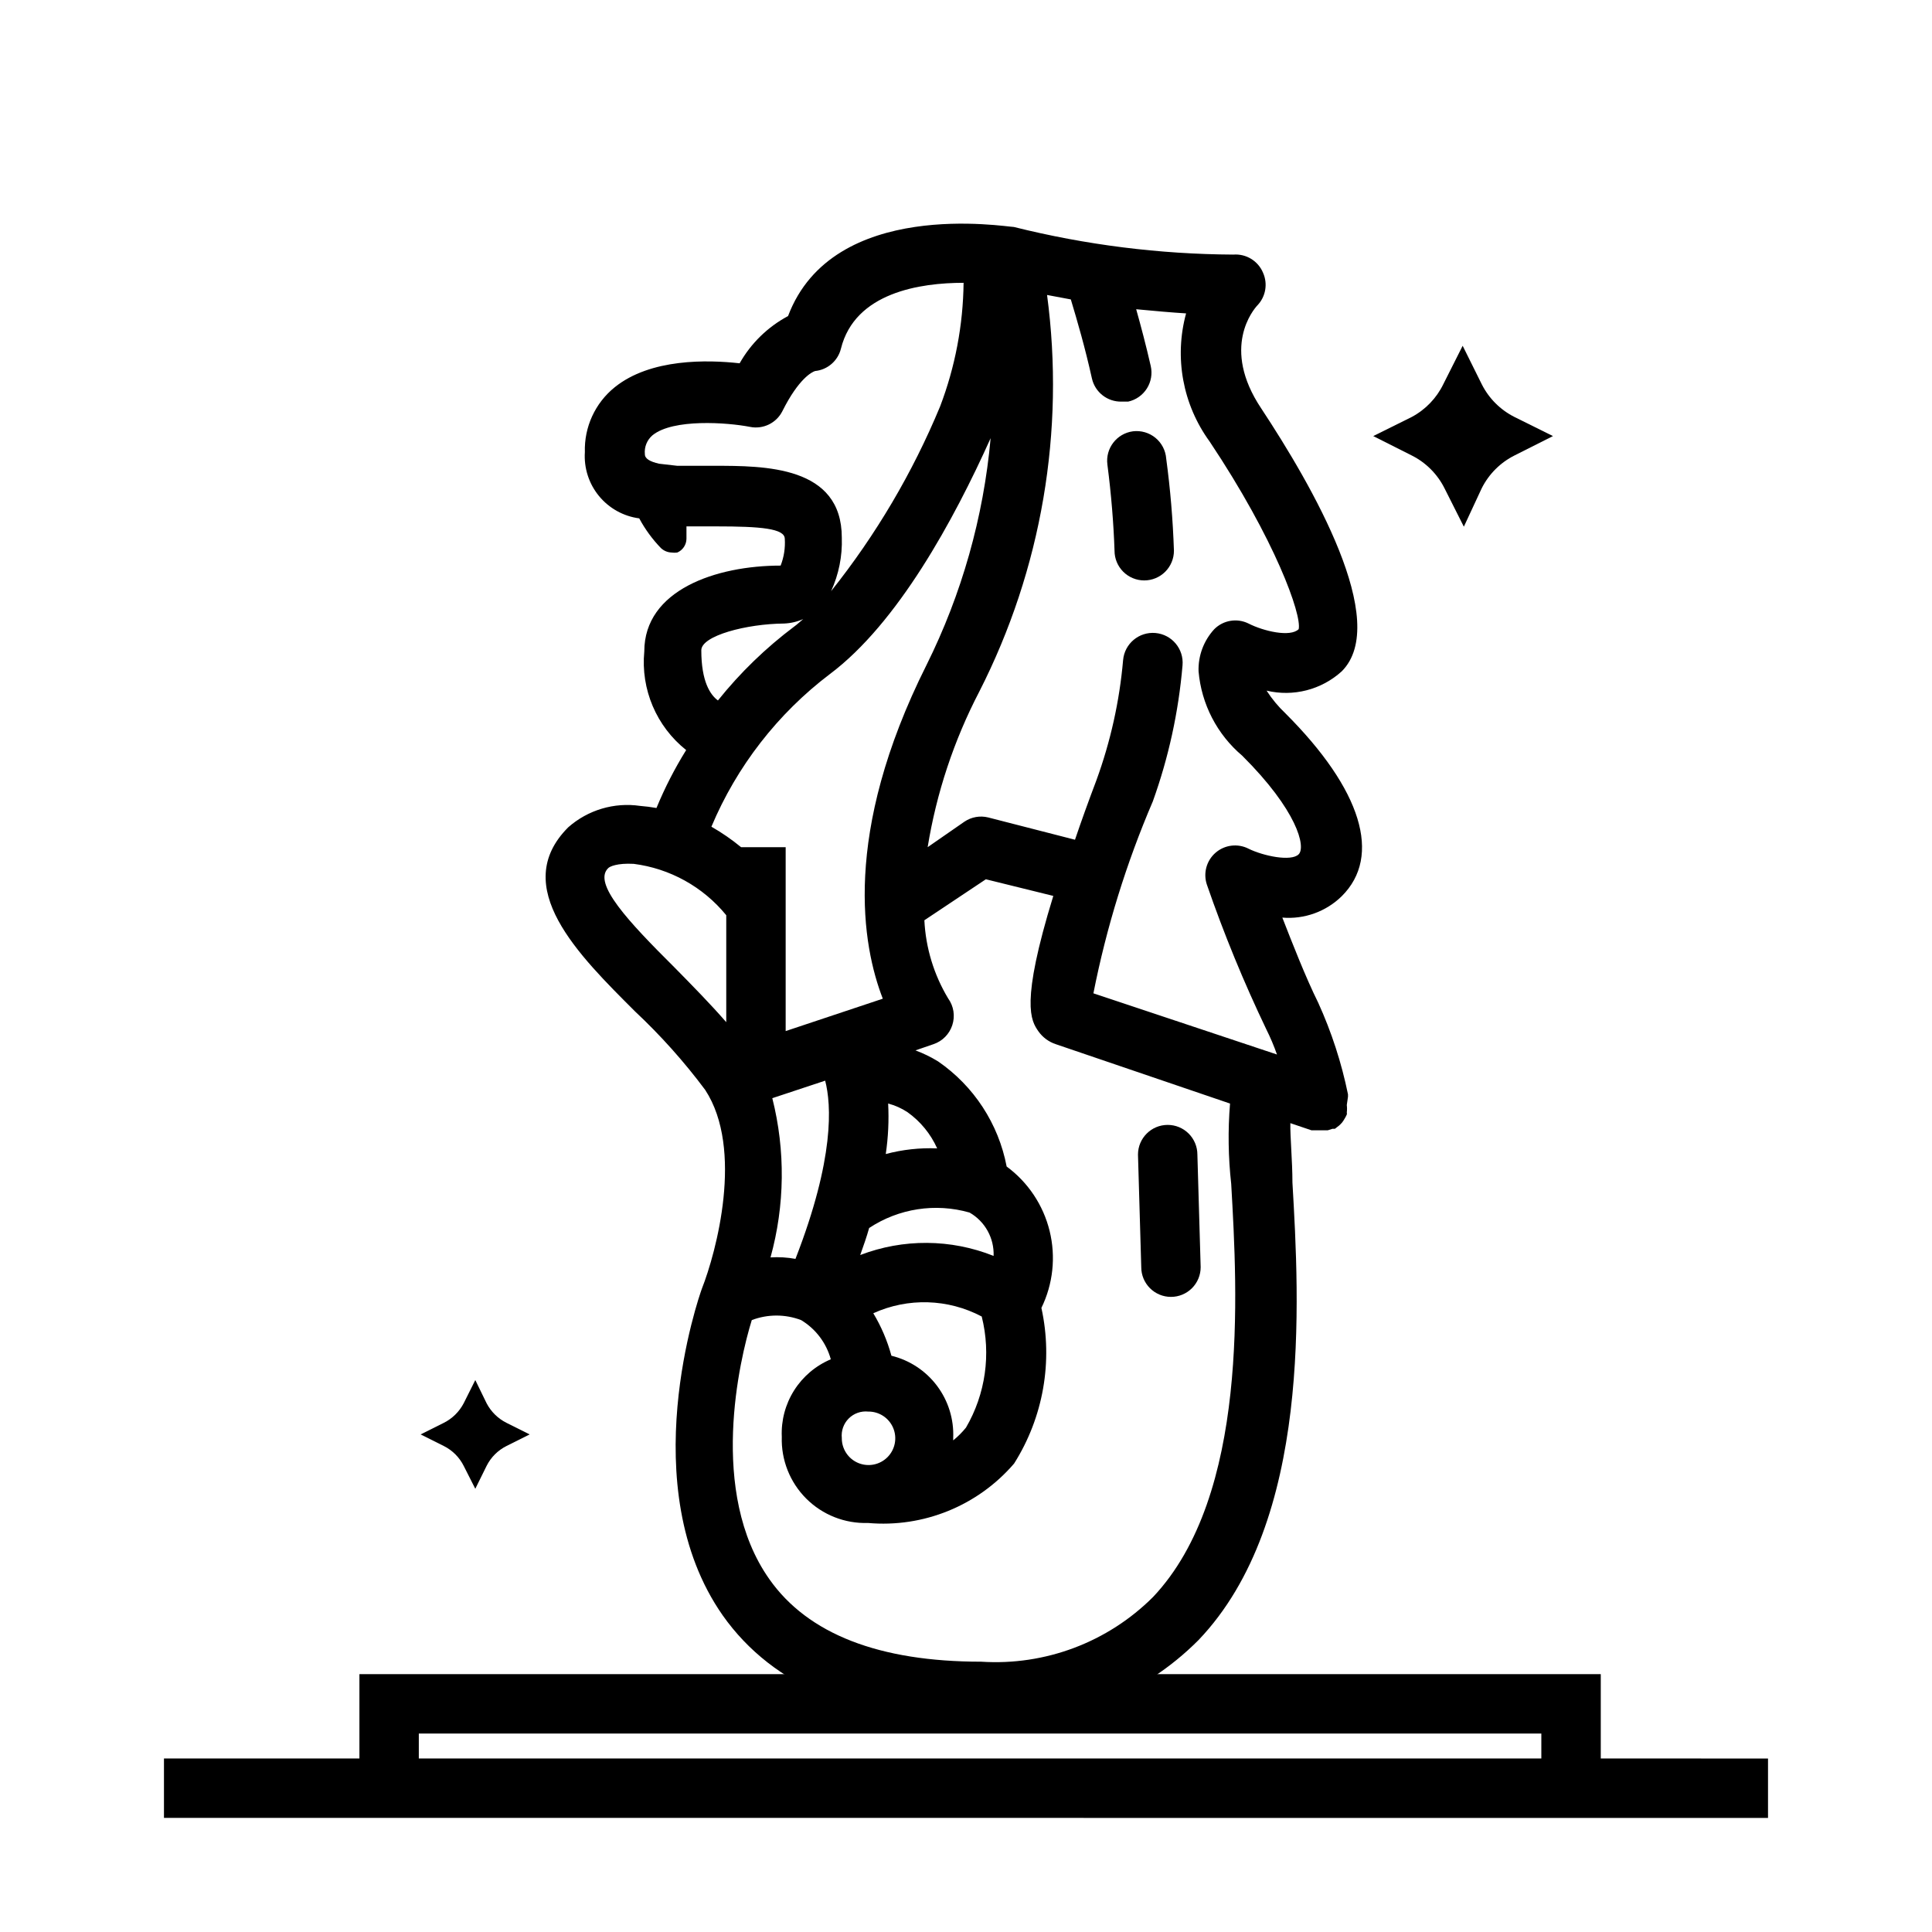 <?xml version="1.0" encoding="UTF-8"?>
<!-- Uploaded to: SVG Repo, www.svgrepo.com, Generator: SVG Repo Mixer Tools -->
<svg fill="#000000" width="800px" height="800px" version="1.1" viewBox="144 144 512 512" xmlns="http://www.w3.org/2000/svg">
 <g>
  <path d="m568.22 610.02v-22.355h-328.97v22.355h-51.797v15.742l425.09 0.004v-15.742zm-313.23-6.613h297.48v6.613h-297.48z"/>
  <path d="m501.23 434.64v-0.629-0.004c-1.707-8.352-4.348-16.484-7.875-24.242-3.387-6.848-6.848-15.742-9.523-22.594 5.824 0.492 11.57-1.578 15.742-5.668 10.707-10.629 5.273-28.262-14.879-48.414h0.004c-1.918-1.809-3.609-3.844-5.039-6.062 7.074 1.688 14.527-0.227 19.914-5.117 13.066-13.066-7.871-49.277-21.332-69.668-10.785-16.137-1.969-26.293-1.023-27.316v0.004c2.215-2.316 2.805-5.738 1.496-8.66-1.312-3.133-4.488-5.066-7.871-4.801-19.613-0.109-39.145-2.566-58.176-7.324-2.047 0-47.941-7.871-59.828 23.617-5.379 2.871-9.828 7.211-12.828 12.516-8.422-0.945-23.617-1.34-33.141 6.375l-0.004 0.004c-5.16 4.176-8.07 10.523-7.871 17.16-0.277 4.207 1.059 8.363 3.734 11.625 2.676 3.258 6.492 5.379 10.672 5.93 1.543 2.875 3.477 5.523 5.746 7.871 0.77 0.727 1.777 1.148 2.836 1.184 0.496 0.07 1 0.07 1.496 0 1.453-0.621 2.41-2.039 2.438-3.625v-3.305h7.871c11.809 0 18.184 0.551 18.184 3.305h0.004c0.152 2.414-0.223 4.836-1.102 7.086-17.082 0-36.133 6.453-36.133 22.75-0.965 10.031 3.211 19.867 11.098 26.137-3.043 4.891-5.676 10.023-7.871 15.352-1.434-0.258-2.879-0.441-4.332-0.555-6.871-1.004-13.84 1.07-19.047 5.668-15.742 15.742 2.832 33.93 17.633 48.727v0.004c6.824 6.387 13.066 13.367 18.656 20.859 10.312 15.742 2.914 43.059-0.867 52.664-0.789 2.125-18.344 52.508 5.512 86.594 13.383 18.973 36.605 28.574 69.039 28.574h-0.004c21.293 1.086 42.039-6.926 57.074-22.043 30.07-31.488 26.688-89.977 24.875-121.23 0-5.824-0.629-12.121-0.551-15.742l5.59 1.891h4.324l1.258-0.395h0.629l1.023-0.789 0.008 0.004c0.309-0.27 0.598-0.559 0.867-0.867 0.234-0.297 0.445-0.613 0.629-0.945 0.238-0.375 0.449-0.77 0.629-1.18 0.043-0.184 0.043-0.371 0-0.551 0.082-0.656 0.082-1.316 0-1.969zm-36.684-173.66c17.398 26.055 24.48 45.973 23.617 49.75-2.203 2.203-9.289 0.551-13.305-1.496-3.027-1.492-6.668-0.891-9.055 1.496-2.805 3.035-4.301 7.047-4.172 11.176 0.75 8.691 4.91 16.73 11.57 22.359 14.562 14.484 16.926 24.168 14.957 26.137s-9.289 0.473-13.305-1.496l0.004-0.004c-2.852-1.441-6.289-1.02-8.707 1.066-2.418 2.09-3.332 5.434-2.316 8.461 4.519 13.066 9.777 25.867 15.746 38.336 1.086 2.168 2.031 4.402 2.832 6.691l-48.648-16.215c3.449-17.457 8.727-34.504 15.742-50.855 4.184-11.625 6.828-23.742 7.875-36.055 0.391-4.348-2.816-8.188-7.164-8.578s-8.191 2.816-8.582 7.164c-0.949 10.891-3.332 21.609-7.082 31.879-2.203 5.824-4.016 10.863-5.668 15.742l-22.988-5.902c-2.16-0.539-4.449-0.137-6.297 1.105l-9.762 6.769c2.34-14.391 6.965-28.316 13.695-41.25 16.5-32.402 22.758-69.051 17.949-105.09l6.297 1.18c1.73 5.746 3.777 12.754 5.59 20.941 0.824 3.664 4.121 6.234 7.871 6.141h1.734c2.051-0.449 3.836-1.703 4.961-3.477 1.121-1.773 1.488-3.922 1.02-5.969-1.258-5.512-2.598-10.547-3.856-15.035 4.961 0.473 9.445 0.867 13.227 1.102-3.188 11.668-0.898 24.148 6.219 33.93zm-64.551 261.35c-1.008 1.246-2.144 2.379-3.387 3.387v-0.629c0.215-4.969-1.301-9.855-4.285-13.832-2.984-3.977-7.258-6.797-12.09-7.973-1.074-3.957-2.688-7.746-4.801-11.258 9.195-4.18 19.809-3.859 28.734 0.863 2.512 9.984 1.012 20.551-4.172 29.441zm-51.328-87.301 14.012-4.644c1.652 6.375 2.519 20.547-7.871 47.23v0.004c-2.18-0.402-4.398-0.535-6.613-0.395 3.812-13.785 3.977-28.324 0.473-42.195zm25.426 83.051c2.883-0.031 5.492 1.684 6.609 4.336 1.117 2.656 0.516 5.723-1.52 7.758-2.035 2.039-5.102 2.637-7.758 1.523-2.652-1.117-4.367-3.731-4.336-6.609-0.199-1.914 0.473-3.812 1.832-5.176 1.359-1.359 3.262-2.031 5.172-1.832zm-2.125-41.484c0.867-2.441 1.73-4.879 2.363-7.164 7.844-5.184 17.566-6.68 26.605-4.094 4.102 2.344 6.559 6.773 6.379 11.492-11.332-4.519-23.953-4.606-35.348-0.234zm6.769-26.766c0.652-4.43 0.863-8.91 0.633-13.383 1.816 0.48 3.547 1.25 5.117 2.285 3.434 2.441 6.148 5.758 7.871 9.602-4.59-0.191-9.18 0.316-13.621 1.496zm-45.578-182.39h-9.684l-4.801-0.551c-2.441-0.551-3.777-1.34-3.777-2.519-0.191-1.914 0.574-3.801 2.047-5.039 5.434-4.41 19.758-3.387 25.82-2.203 3.473 0.699 6.984-1.008 8.578-4.172 4.328-8.66 7.871-10.391 8.66-10.629 3.301-0.328 6.039-2.688 6.848-5.902 3.703-14.957 21.098-17.477 32.512-17.477-0.129 11.199-2.234 22.281-6.219 32.75-7.297 17.59-17.02 34.07-28.891 48.961 2.031-4.438 3.004-9.289 2.836-14.168 0-19.051-20.391-19.051-33.93-19.051zm-3.305 48.887c0-3.856 11.965-7.008 21.965-7.086h-0.004c1.738-0.074 3.449-0.473 5.039-1.18-0.789 0.629-1.574 1.418-2.363 1.969l0.004-0.004c-7.543 5.66-14.34 12.242-20.234 19.602-2.047-1.496-4.406-5.035-4.406-13.301zm34.086 6.297c17.949-13.461 32.828-40.777 42.586-62.504-1.879 20.93-7.644 41.324-17.004 60.141-22.434 44.793-17.004 74.391-11.57 88.402l-25.742 8.582v-48.727h-11.809c-2.465-2.031-5.098-3.848-7.871-5.434 6.731-16.012 17.566-29.969 31.41-40.461zm-41.094 77.855c-12.516-12.438-21.727-22.355-17.711-26.371 0.395-0.473 2.441-1.418 6.769-1.18v-0.004c9.629 1.223 18.422 6.098 24.562 13.621v28.34c-4.254-4.883-8.977-9.684-13.621-14.406zm147.44 57.309c1.652 28.812 4.723 82.5-20.703 109.42l0.004-0.004c-12.016 12.012-28.625 18.266-45.582 17.16-27 0-45.895-7.32-56.129-21.883-16.215-22.984-7.871-58.254-4.644-68.645h0.004c4.207-1.602 8.859-1.602 13.066 0 3.859 2.324 6.68 6.047 7.871 10.391-4.004 1.688-7.398 4.562-9.719 8.234-2.324 3.672-3.465 7.973-3.269 12.312-0.199 6.113 2.141 12.035 6.469 16.363 4.324 4.324 10.246 6.664 16.359 6.465 14.695 1.305 29.117-4.555 38.73-15.742 7.75-12.262 10.352-27.082 7.242-41.25 3.09-6.336 3.859-13.555 2.176-20.402-1.684-6.844-5.711-12.883-11.387-17.07-2.156-11.32-8.688-21.332-18.184-27.863-1.895-1.16-3.898-2.137-5.981-2.914l4.801-1.652c2.356-0.801 4.195-2.672 4.961-5.039 0.789-2.402 0.379-5.039-1.105-7.086-3.773-6.273-5.938-13.387-6.297-20.703l16.297-10.863 17.871 4.41c-8.816 28.652-5.902 33.062-3.938 35.895 1.121 1.586 2.723 2.773 4.566 3.387l46.207 15.742c-0.582 7.106-0.477 14.25 0.316 21.332z"/>
  <path d="m444.24 258.3c-4.301 0.574-7.328 4.516-6.769 8.816 1.023 7.871 1.652 15.742 1.891 22.828v0.004c0 2.086 0.828 4.09 2.305 5.566 1.477 1.477 3.481 2.305 5.566 2.305 2.09 0 4.09-0.828 5.566-2.305s2.305-3.481 2.305-5.566c-0.27-8.164-0.953-16.309-2.047-24.406-0.156-2.148-1.188-4.141-2.852-5.512-1.668-1.367-3.824-1.992-5.965-1.73z"/>
  <path d="m453.45 442.11c-4.348 0-7.871 3.523-7.871 7.871l0.867 29.836c0 2.09 0.828 4.09 2.305 5.566 1.477 1.477 3.477 2.305 5.566 2.305 2.086 0 4.09-0.828 5.566-2.305 1.477-1.477 2.305-3.477 2.305-5.566l-0.867-29.836c0-2.086-0.828-4.09-2.305-5.566-1.477-1.477-3.477-2.305-5.566-2.305z"/>
  <path d="m272.95 532.48c1.141-2.281 2.992-4.133 5.273-5.273l6.141-3.07-6.141-3.07c-2.262-1.137-4.106-2.953-5.273-5.195l-2.992-6.141-3.07 6.141c-1.168 2.242-3.016 4.059-5.273 5.195l-6.141 3.07 6.141 3.07c2.281 1.141 4.133 2.992 5.273 5.273l3.07 6.062z"/>
  <path d="m536.66 273.42c1.891-3.785 4.957-6.852 8.738-8.738l10.156-5.117-10.156-5.039c-3.781-1.891-6.848-4.957-8.738-8.738l-5.039-10.156-5.117 10.156c-1.805 3.734-4.758 6.793-8.422 8.738l-10.156 5.039 10.156 5.117c3.781 1.887 6.848 4.953 8.738 8.738l5.117 10.156z"/>
 </g>
</svg>